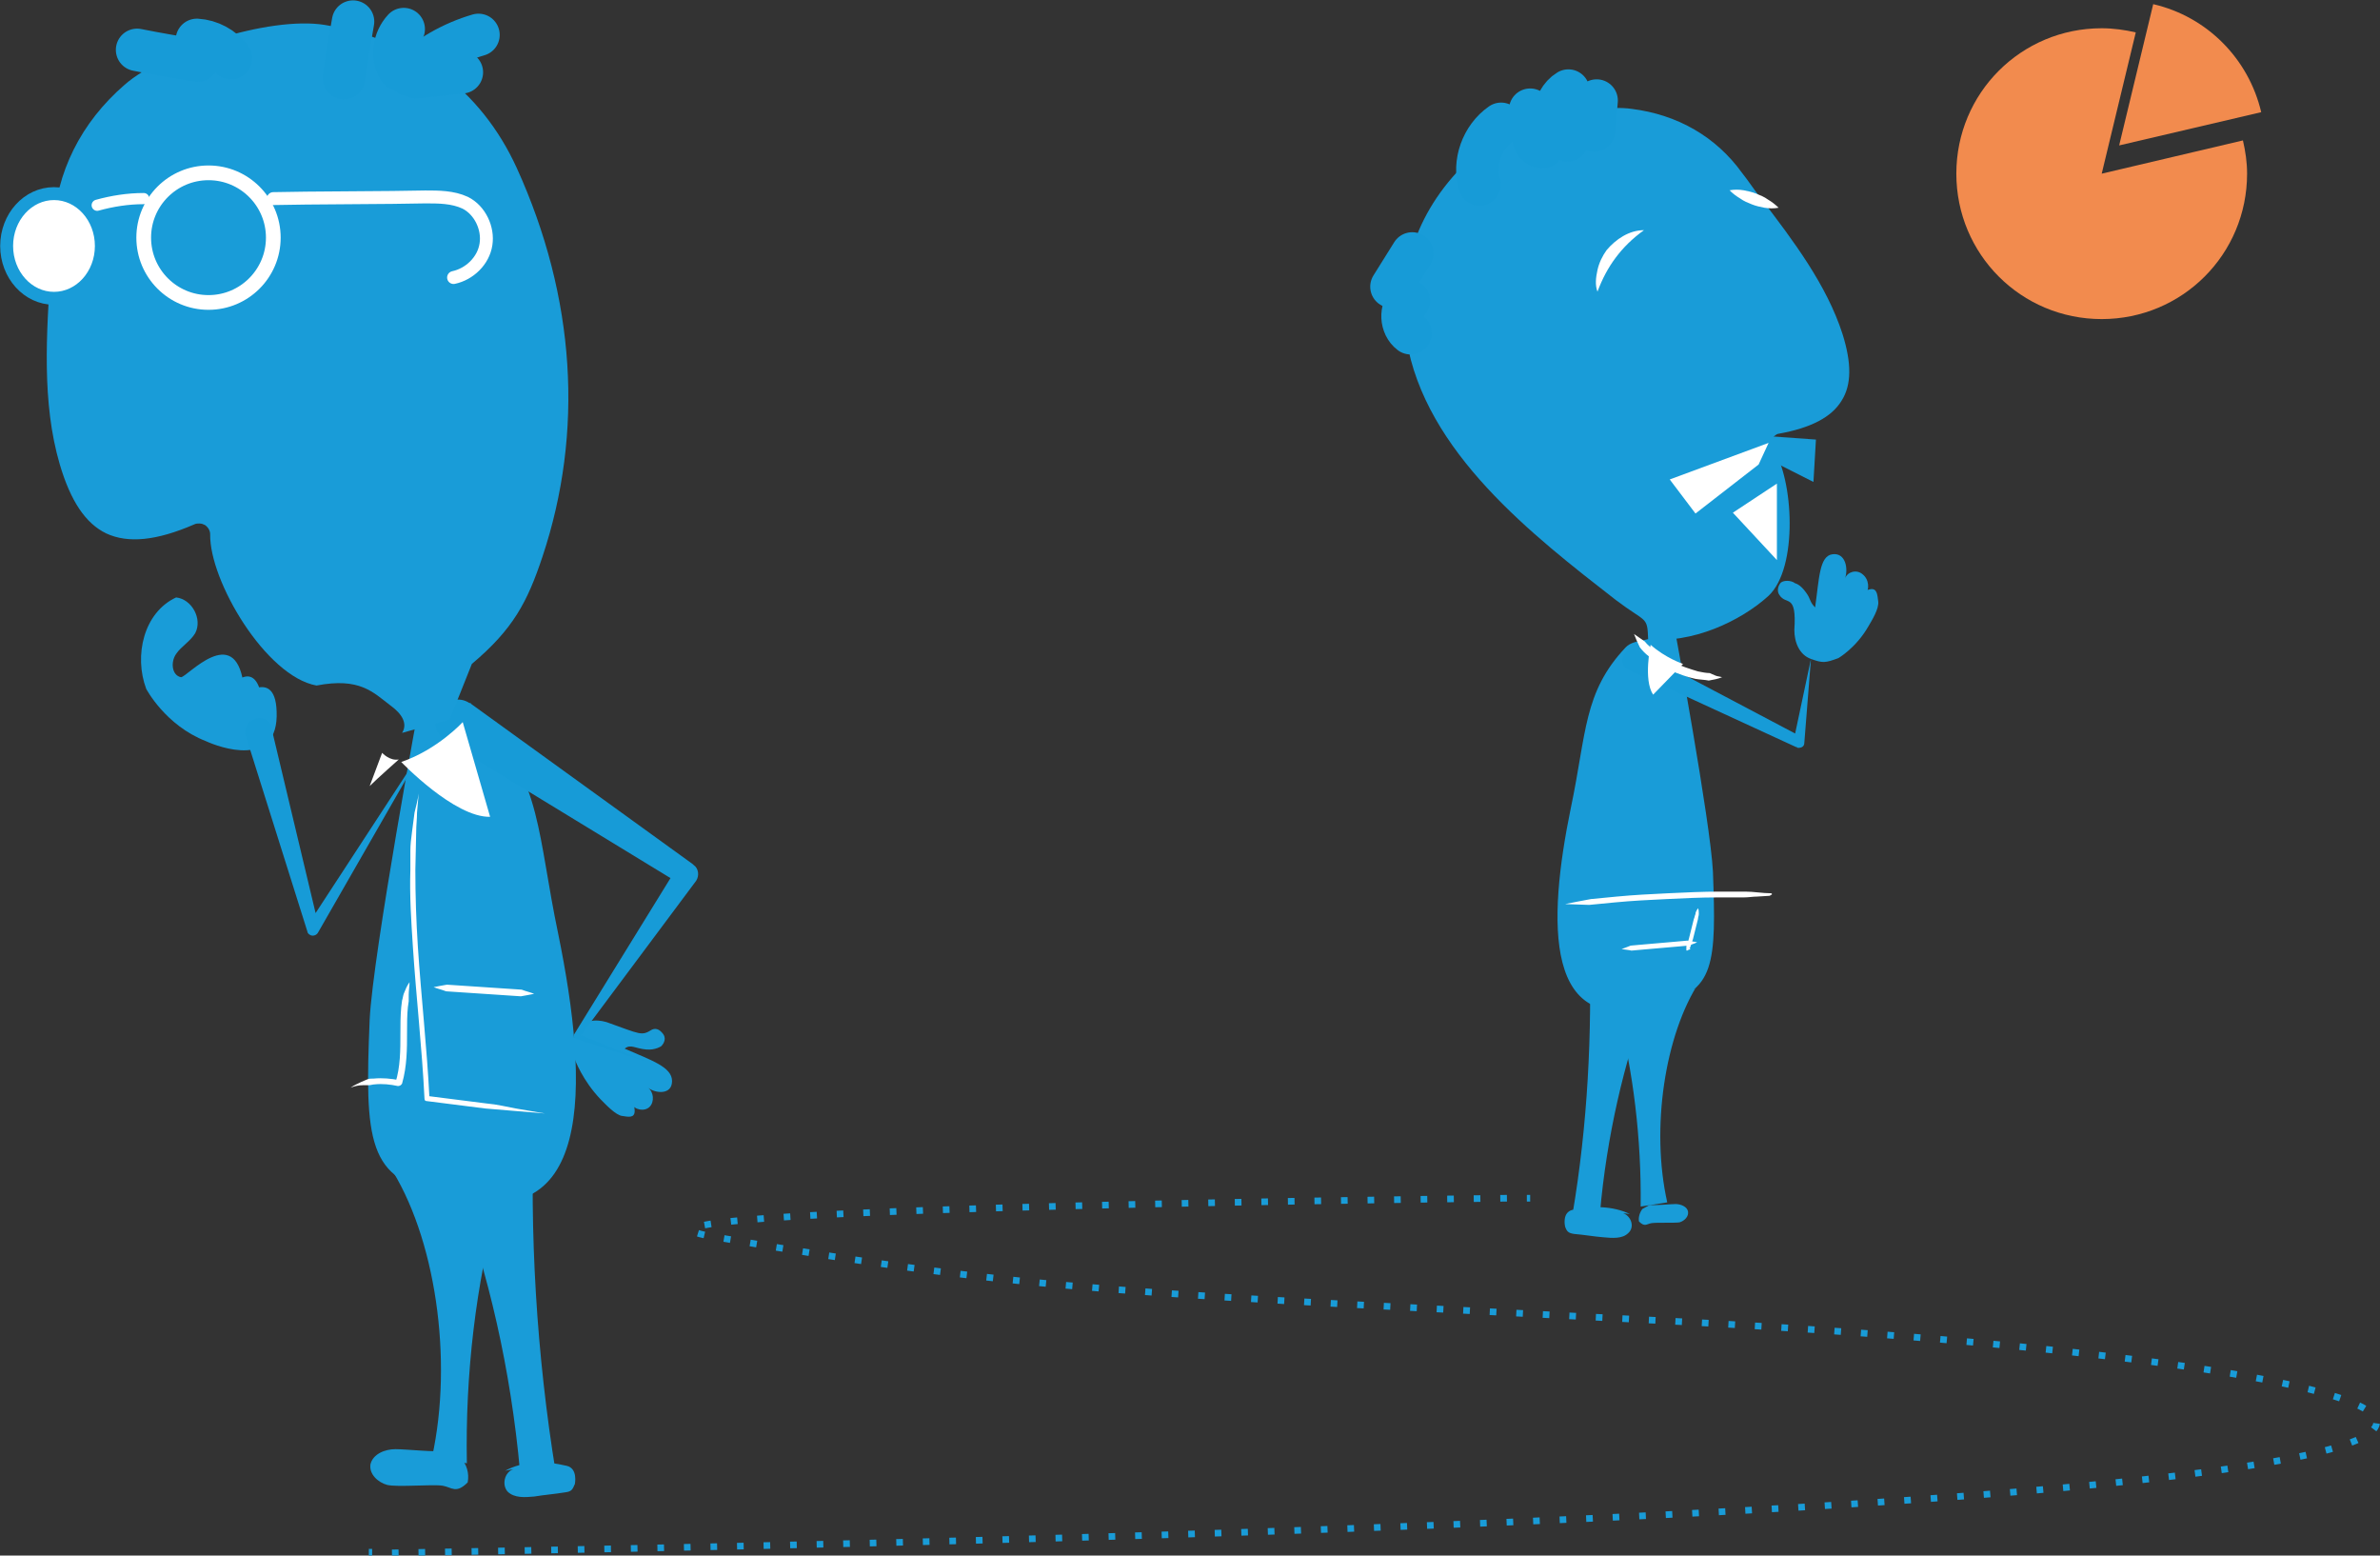 <?xml version="1.0" encoding="UTF-8"?> <!-- Generator: Adobe Illustrator 24.1.0, SVG Export Plug-In . SVG Version: 6.00 Build 0) --> <svg xmlns="http://www.w3.org/2000/svg" xmlns:xlink="http://www.w3.org/1999/xlink" version="1.1" id="Layer_1" x="0px" y="0px" viewBox="0 0 286.5 187.2" style="enable-background:new 0 0 286.5 187.2;" xml:space="preserve"><rect x="0" y="0" width="286.5" height="187.2" fill="#333333" stroke="none"/> <style type="text/css"> .st0{fill:#199CD8;} .st1{fill:#FFFFFF;stroke:#50A4DB;stroke-width:0.715;stroke-miterlimit:10;} .st2{fill:#179BD7;} .st3{fill:#FFFFFF;} .st4{fill:#FFFFFF;stroke:#199CD8;stroke-width:1.554;stroke-linecap:round;stroke-linejoin:round;stroke-miterlimit:10;} .st5{fill:#199CD8;stroke:#FFFFFF;stroke-width:1.772;stroke-linecap:round;stroke-linejoin:round;stroke-miterlimit:10;} .st6{fill:none;stroke:#FFFFFF;stroke-width:1.344;stroke-linecap:round;stroke-linejoin:round;stroke-miterlimit:10;} .st7{fill:none;stroke:#FFFFFF;stroke-width:1.554;stroke-linecap:round;stroke-linejoin:round;stroke-miterlimit:10;} .st8{fill:none;stroke:#179BD7;stroke-width:5.108;stroke-linecap:round;stroke-linejoin:round;stroke-miterlimit:10;} .st9{fill:#FFFFFF;stroke:#50A4DB;stroke-width:0.547;stroke-miterlimit:10;} .st10{fill:#F28B4E;} .st11{fill:none;stroke:#199CD8;stroke-width:0.799;stroke-miterlimit:10;} .st12{fill:none;stroke:#199CD8;stroke-width:0.799;stroke-miterlimit:10;stroke-dasharray:0.799,2.397;} </style> <path class="st0" d="M50.6,84c0,0-5.7,30.7-6.1,38.7c-0.6,14.5-0.3,19.5,8.8,20.8c18.4,6.3,17.6-13,13.9-31.1 c-2.5-11.9-2-18.4-8.8-25.5c-1.5-1.5-5.2-0.7-4.3-2.6"></path> <path class="st1" d="M18.2,90.4"></path> <path class="st0" d="M33.3,85.6c-0.2-5.9-5.3-1-5.3-1s4,2.4,3.5-0.7c-0.9-5.1-4.2-0.8-4.2-0.8s2.2,0.2,2-0.9 c-1.1-7.2-6.7-0.8-7.5-0.7c-1.1-0.2-1.3-1.8-0.6-2.8c0.6-0.9,1.7-1.5,2.3-2.5c0.9-1.7-0.4-4.1-2.3-4.3c-3.9,1.8-5.1,7-3.6,11 c0,0,2.3,4.4,7.2,6.3C26.3,89.9,33.6,92.6,33.3,85.6z"></path> <path class="st0" d="M47.5,141.3c-0.2-0.4-0.5-0.8-0.7-1.1c5.6,8.5,7.8,23.4,5.2,35.2l4.2,0.7c-0.2-10.8,1.1-21.6,3.7-31.2"></path> <path class="st0" d="M64.3,133.9c-0.6,14.5,0.3,29.2,2.6,43.3c-2.3-0.5-3.3-0.2-4.3-0.1c-1.1-12.2-3.8-24-7.7-34.4"></path> <path class="st0" d="M53.8,174.6c-1.3,0.2-4.9-0.2-6.2-0.2s-2.7,0.6-3,1.8c-0.2,1.2,0.9,2.2,2,2.5c1.2,0.3,5.5-0.1,6.7,0.1 c1.1,0.2,1.6,1,3-0.4c0.2-1.1-0.1-2.2-0.9-3"></path> <path class="st0" d="M61.8,176.8c-1.1,0.4-1.4,1.9-0.7,2.7c0.8,0.8,2.1,0.7,3.2,0.6c1.2-0.2,2.5-0.3,3.7-0.5c0.8-0.1,0.9-0.3,1.2-1 c0,0,0.4-1.9-1-2.2c-2.5-0.6-5.2-0.6-7.4,0.6"></path> <path class="st0" d="M73,123c-1.4-0.4-2.8-0.2-3.5,1.1c-0.7,1.3-0.7,1.6-0.3,3.4c0,0,0.9,2.5,3.1,4.8c0.6,0.6,1.8,1.9,2.6,2 c0.7,0.1,1.5,0.3,1.5-0.6s-0.4-0.9-0.4-0.9c0.4,0.8,1.6,1,2.2,0.4c0.6-0.6,0.5-1.8-0.2-2.3c0.9,0.7,2.9,0.9,2.9-0.8 c0-1.7-2.5-2.5-5.7-3.9c0.7-0.6,1.3,0,2.6,0.1c1.1,0.1,1.8-0.4,1.8-0.4c0.4-0.4,0.6-1,0.2-1.5c-0.4-0.5-0.8-0.7-1.3-0.5 C77.2,124.7,77.2,124.5,73,123"></path> <g> <path class="st2" d="M32.7,87.7l5.7,23.9l-1.4-0.2l14.5-22.2l-13.2,23c-0.2,0.4-0.7,0.5-1,0.3c-0.2-0.1-0.3-0.3-0.3-0.4l0,0 l-7.4-23.5c-0.3-0.9,0.2-1.8,1.1-2.1c0.9-0.3,1.8,0.2,2.1,1.1C32.6,87.6,32.7,87.7,32.7,87.7z"></path> </g> <path class="st3" d="M44.5,94.6c0.9-0.9,3.5-3.2,3.5-3.2c-1.1,0.2-2-0.8-2-0.8"></path> <g> <path class="st2" d="M56.7,84.7L83.4,104l0.1,0.1c0.6,0.4,0.7,1.3,0.3,1.9l0,0l-14.1,18.9l-0.2-0.5l8.4,3.4l-8.6-2.8 c-0.2-0.1-0.3-0.2-0.2-0.4c0,0,0,0,0-0.1l0,0l12.4-20.1l0.4,2L53.7,89.2c-1.3-0.8-1.7-2.5-0.9-3.7c0.8-1.3,2.5-1.7,3.7-0.9 C56.6,84.6,56.7,84.6,56.7,84.7z"></path> </g> <path class="st3" d="M59,98.3c-4.3,0.1-10.7-6.6-10.7-6.6c4.4-1.5,7.4-4.8,7.4-4.8"></path> <g> <path class="st3" d="M50.4,95.5l-0.2,2.3c0,0.8-0.1,1.5-0.1,2.3l-0.1,4.6c0,3.1,0.1,6.1,0.3,9.2c0.4,6.1,1.1,12.2,1.4,18.3 l-0.2-0.3l7.1,0.9c1.2,0.1,2.4,0.4,3.5,0.6l3.5,0.6l-3.6-0.3c-1.2-0.1-2.4-0.2-3.6-0.3l-7.1-0.9c-0.1,0-0.2-0.1-0.2-0.3 c-0.3-6.1-1-12.2-1.4-18.3c-0.2-3.1-0.4-6.1-0.3-9.2c0-0.8,0-1.5,0-2.3c0-0.8,0.1-1.5,0.2-2.3c0.1-0.8,0.2-1.5,0.3-2.3 C50.1,97,50.3,96.2,50.4,95.5z"></path> </g> <g> <path class="st3" d="M52.2,118.8c0.5-0.1,1-0.2,1.6-0.3l1.5,0.1l3,0.2l3,0.2l1.5,0.1c0.5,0.2,1,0.3,1.5,0.5c-0.5,0.1-1,0.2-1.6,0.3 l-1.5-0.1l-3-0.2l-3-0.2l-1.5-0.1C53.2,119.1,52.7,119,52.2,118.8z"></path> </g> <g> <path class="st3" d="M49.3,118.2c0,0.5-0.1,1-0.1,1.5l0,0.8l-0.1,0.7c-0.1,1-0.1,2-0.1,3c0,2,0,4.1-0.6,6.2 c-0.1,0.2-0.3,0.3-0.5,0.3c-0.9-0.2-1.9-0.3-2.8-0.2c-0.2,0-0.5,0.1-0.7,0.1c-0.2,0-0.5,0-0.7,0c-0.5,0-1,0.1-1.5,0.3 c0.4-0.3,0.9-0.5,1.3-0.7c0.2-0.1,0.5-0.2,0.7-0.3c0.2-0.1,0.5-0.1,0.8-0.1c1-0.1,2.1,0,3.1,0.2l-0.5,0.3c0.6-1.9,0.6-3.9,0.6-6 c0-1,0-2,0.1-3.1l0.1-0.8c0.1-0.3,0.1-0.5,0.2-0.8C48.8,119.1,49,118.6,49.3,118.2z"></path> </g> <path class="st0" d="M54.1,86.6c0.7-1.7,1.6-3.9,2.7-6.7c5-4.2,6.7-7.5,8.5-12.9c5-15,4-31.2-3.1-46.8C57.9,10.8,49.9,4.8,39.1,3 C32.3,1.9,19.7,6.1,15,10.2c-5.3,4.6-8.2,10.5-8.6,17.2c-0.1,1.6-0.2,3.2-0.3,4.8c-0.5,8-1.1,16.2,1.1,23.7c1.3,4.4,3.1,7.1,5.6,8.3 c2.6,1.2,6,0.9,10.6-1.1C23.6,63,23.8,63,24,63c0.3,0,0.5,0.1,0.7,0.2c0.4,0.3,0.6,0.7,0.6,1.1c-0.1,5.6,6.7,17.1,12.8,18.2 c5.2-1,6.8,0.8,8.9,2.4c1.4,1,2.1,2.2,1.4,3.3"></path> <g> <ellipse class="st4" cx="6.5" cy="29.6" rx="5.7" ry="6.3"></ellipse> <circle class="st5" cx="25.1" cy="28.6" r="7.8"></circle> <path class="st6" d="M11.7,24.7c1.8-0.5,3.7-0.8,5.6-0.8"></path> <path class="st7" d="M27.6,28"></path> <path class="st7" d="M22.9,28.4"></path> <path class="st7" d="M7.7,28.7"></path> <path class="st7" d="M32.9,23.9c3.8-0.1,14.5-0.1,18.3-0.2c1.6,0,3.3,0,4.8,0.7c1.8,0.9,2.8,3.1,2.5,5c-0.3,2-2,3.6-3.9,4"></path> </g> <path class="st8" d="M49.2,9c2.3-2.2,5.3-3.9,8.4-4.8"></path> <path class="st8" d="M50.1,9.3c1.8-0.2,3.6-0.4,5.5-0.6"></path> <path class="st8" d="M48,8.3c-0.9-1.5-0.6-3.5,0.6-4.8"></path> <path class="st8" d="M23.8,7.3C21.4,6.9,19,6.5,16.5,6"></path> <path class="st8" d="M24.3,5c-0.2-0.1-0.4-0.1-0.6-0.2c1.6,0.1,3.1,0.9,4.1,2.2"></path> <path class="st8" d="M42.5,2.6c-0.4,2.3-0.8,4.5-1.1,6.8"></path> <polygon class="st0" points="218.6,52.9 211.6,52.4 209.6,53.6 218.3,58 "></polygon> <g> <path class="st0" d="M169.3,40.8c-1.3-8.2,1.3-15.8,7.8-21.8c4.1-3.8,14.4-6.6,19.3-5.9c5.6,0.7,10.2,3.4,13.3,7.7 c0.8,1,1.5,2.1,2.3,3.1c3.9,5.1,7.9,10.4,9.8,16.3c1.1,3.5,1.1,6.1-0.1,8c-1.2,2-3.7,3.3-7.6,4c-0.1,0-0.3,0.1-0.4,0.2 c-0.2,0.1-0.3,0.3-0.4,0.5c-0.1,0.3-0.1,0.7,0.1,1c2.5,3.7,3.1,14.4-0.5,17.8c-3.4,3.1-9.3,5.8-14.5,5.2c-0.1-2.8-0.2-1.9-3.9-4.7 C184.6,64.5,171.5,54.4,169.3,40.8z"></path> </g> <polygon class="st3" points="204.1,61.8 211.7,55.9 212.9,53.3 201,57.7 "></polygon> <polygon class="st3" points="213.9,58.2 208.6,61.7 213.9,67.4 "></polygon> <g> <path class="st3" d="M197.9,27.7c-1.4,1-2.5,2.1-3.4,3.3c-0.9,1.2-1.6,2.5-2.2,4.1c-0.3-0.8-0.2-1.7,0-2.6c0.2-0.9,0.6-1.7,1.1-2.4 C194.5,28.8,196.1,27.7,197.9,27.7z"></path> </g> <g> <path class="st3" d="M208.2,22.9c0.6-0.1,1.1-0.1,1.7,0c0.5,0.1,1,0.2,1.5,0.4c0.5,0.2,1,0.4,1.4,0.7c0.5,0.3,0.9,0.6,1.3,1 c-0.6,0.1-1.1,0.1-1.7,0c-0.5-0.1-1-0.2-1.5-0.4c-0.5-0.2-1-0.4-1.4-0.7C209,23.6,208.6,23.3,208.2,22.9z"></path> </g> <path class="st0" d="M216,75.8c0,1.5,0.6,3,2,3.5s1.7,0.5,3.3-0.1c0,0,2.1-1.2,3.6-3.8c0.4-0.7,1.3-2.1,1.2-3 c-0.1-0.7-0.1-1.6-0.9-1.5c-0.8,0.1-0.7,0.6-0.7,0.6c0.6-0.5,0.5-1.8-0.3-2.4c-0.7-0.6-1.8-0.3-2.1,0.5c0.4-1.1,0.1-3.1-1.5-2.9 c-1.6,0.2-1.6,2.9-2.1,6.4c-0.7-0.7-0.5-1-1.1-1.8c-0.7-1-1.3-1.1-1.3-1.1c-0.5-0.4-1.5-0.4-1.8,0c-0.3,0.4-0.4,1-0.1,1.4 C215,72.9,216.3,71.3,216,75.8"></path> <path class="st0" d="M201.6,75.7c0,0,4.3,23.2,4.6,29.2c0.4,10.9,0.3,14.7-6.6,15.8c-13.9,4.8-13.3-9.9-10.5-23.5 c1.9-9,1.5-13.9,6.6-19.3c1.1-1.2,3.9-0.5,3.3-2"></path> <path class="st9" d="M225.6,79.8"></path> <path class="st0" d="M204,119c0.2-0.3,0.4-0.6,0.6-0.9c-4.2,6.4-5.9,17.7-3.9,26.6l-3.2,0.5c0.1-8.2-0.9-16.3-2.8-23.6"></path> <path class="st0" d="M191.3,113.4c0.4,10.9-0.2,22.1-2,32.7c1.7-0.3,2.5-0.1,3.3-0.1c0.8-9.2,2.9-18.2,5.8-26"></path> <path class="st0" d="M198.6,145c0.6,0.1,2.5-0.1,3.1-0.1c0.6,0,1.4,0.3,1.5,0.9c0.1,0.6-0.4,1.1-1,1.3c-0.6,0.1-2.8,0-3.4,0.1 c-0.6,0.1-0.8,0.5-1.5-0.2c-0.1-0.5,0.1-1.1,0.4-1.5"></path> <path class="st0" d="M195.4,146c1,0.4,1.4,1.7,0.6,2.4c-0.7,0.7-1.9,0.6-3,0.5c-1.2-0.1-2.3-0.3-3.5-0.4c-0.7-0.1-0.9-0.3-1.1-0.9 c0,0-0.4-1.7,0.9-2c2.3-0.5,4.8-0.5,6.9,0.5"></path> <g> <path class="st2" d="M218,79.3l-0.8,10.1c0,0.4-0.3,0.6-0.7,0.6c-0.1,0-0.2,0-0.2-0.1l-0.1,0L196,80.6c-0.6-0.3-0.9-1-0.6-1.7 c0.3-0.6,1-0.9,1.7-0.6c0,0,0,0,0.1,0l19.7,10.4l-1,0.5L218,79.3z"></path> </g> <g> <path class="st3" d="M204.3,113.4c-0.4,0.2-0.8,0.3-1.1,0.4l-1.1,0.1l-2.3,0.2l-2.3,0.2l-1.1,0.1c-0.4-0.1-0.8-0.1-1.2-0.2 c0.4-0.1,0.8-0.3,1.1-0.4l1.1-0.1l2.3-0.2l2.3-0.2l1.1-0.1C203.6,113.3,203.9,113.3,204.3,113.4z"></path> </g> <g> <path class="st3" d="M188.4,108.8c1-0.2,2-0.4,3.1-0.6l3.1-0.3c2.1-0.2,4.1-0.3,6.2-0.4c2.1-0.1,4.2-0.2,6.2-0.2l3.1,0 c1,0,2.1,0.2,3.1,0.2l0,0c0,0,0.1,0,0.1,0.1c0,0,0,0.1-0.1,0.1l-0.8,0.1l0.7-0.2l0,0.2l-1.6,0.1c-0.5,0-1,0.1-1.6,0.1l-3.1,0 c-2.1,0-4.1,0.1-6.2,0.2c-2.1,0.1-4.1,0.2-6.2,0.4l-3.1,0.3L188.4,108.8z"></path> </g> <g> <path class="st3" d="M204.4,109.3c0.1,0.2,0.1,0.4,0.1,0.7c0,0.2-0.1,0.4-0.1,0.6l-0.3,1.2l-0.3,1.2l-0.2,0.6 c0,0.1-0.1,0.2-0.1,0.3c0,0.1-0.1,0.2-0.2,0.3l-0.2-0.2c0.1,0.1,0.3,0.1,0.4,0.2c-0.1,0.1-0.3,0.1-0.4,0.2c-0.1,0-0.1,0-0.1-0.1 l0,0l0-0.1c0-0.1,0-0.2,0-0.3c0-0.1,0.1-0.2,0.1-0.3l0.2-0.6l0.3-1.2l0.3-1.2c0.1-0.2,0.1-0.4,0.2-0.6 C204.1,109.7,204.3,109.5,204.4,109.3z"></path> </g> <g> <path class="st3" d="M196.7,76.3c0.4,0.3,0.9,0.6,1.3,0.9c0.3,0.4,0.7,0.7,1.1,1c0.7,0.6,1.6,1.2,2.5,1.6c0.9,0.4,1.8,0.7,2.8,1 c0.5,0.1,1,0.2,1.4,0.2l0.7,0.3c0.2,0.1,0.5,0.1,0.8,0.2c-0.5,0.2-1,0.3-1.6,0.4c-0.5-0.1-1-0.1-1.6-0.2c-1-0.2-2-0.6-3-1 c-0.9-0.5-1.8-1-2.6-1.7c-0.4-0.3-0.8-0.7-1.1-1.1C197.1,77.3,196.9,76.8,196.7,76.3z"></path> </g> <path class="st8" d="M184.2,13.2c0.6,0.7,0.4,1.7,0.3,2.5c-0.1,0.9,0.3,2,1.2,2"></path> <path class="st8" d="M188.8,10.9c-1,0.6-1.6,1.8-1.7,3s0.6,2.4,1.6,3"></path> <path class="st8" d="M192.2,12.1c-0.1,1.2-0.2,2.4-0.3,3.6"></path> <path class="st8" d="M180.7,14.9c-2.3,1.6-3.4,4.7-2.6,7.3"></path> <path class="st3" d="M199,83.6c-1.2-1.8-0.3-6-0.3-6c1.8,1.6,3.9,2.3,3.9,2.3"></path> <g> <path class="st10" d="M253,20.9l4.1-17c-1.3-0.3-2.7-0.5-4.1-0.5c-9.7,0-17.5,7.8-17.5,17.5c0,9.7,7.8,17.5,17.5,17.5 c9.7,0,17.5-7.8,17.5-17.5c0-1.4-0.2-2.7-0.5-4L253,20.9z"></path> <path class="st10" d="M272.2,13.5c-1.5-6.4-6.5-11.5-13-13l-4.1,17L272.2,13.5z"></path> </g> <path class="st8" d="M169.6,36.2c-1.1,1-1,3,0.2,3.9"></path> <path class="st8" d="M170,30.5c-0.8,1.3-1.7,2.7-2.5,4"></path> <g> <g> <path class="st11" d="M184.2,144.2c0,0-0.1,0-0.4,0"></path> <path class="st12" d="M181.4,144.2c-17.8,0.2-114.1,1.4-95.7,4.6c39.1,6.8,51.3,6.8,117.5,10.3c96,5.1,173.6,22.3-157.2,27.8"></path> <path class="st11" d="M44.8,186.8c-0.1,0-0.3,0-0.4,0"></path> </g> </g> </svg> 